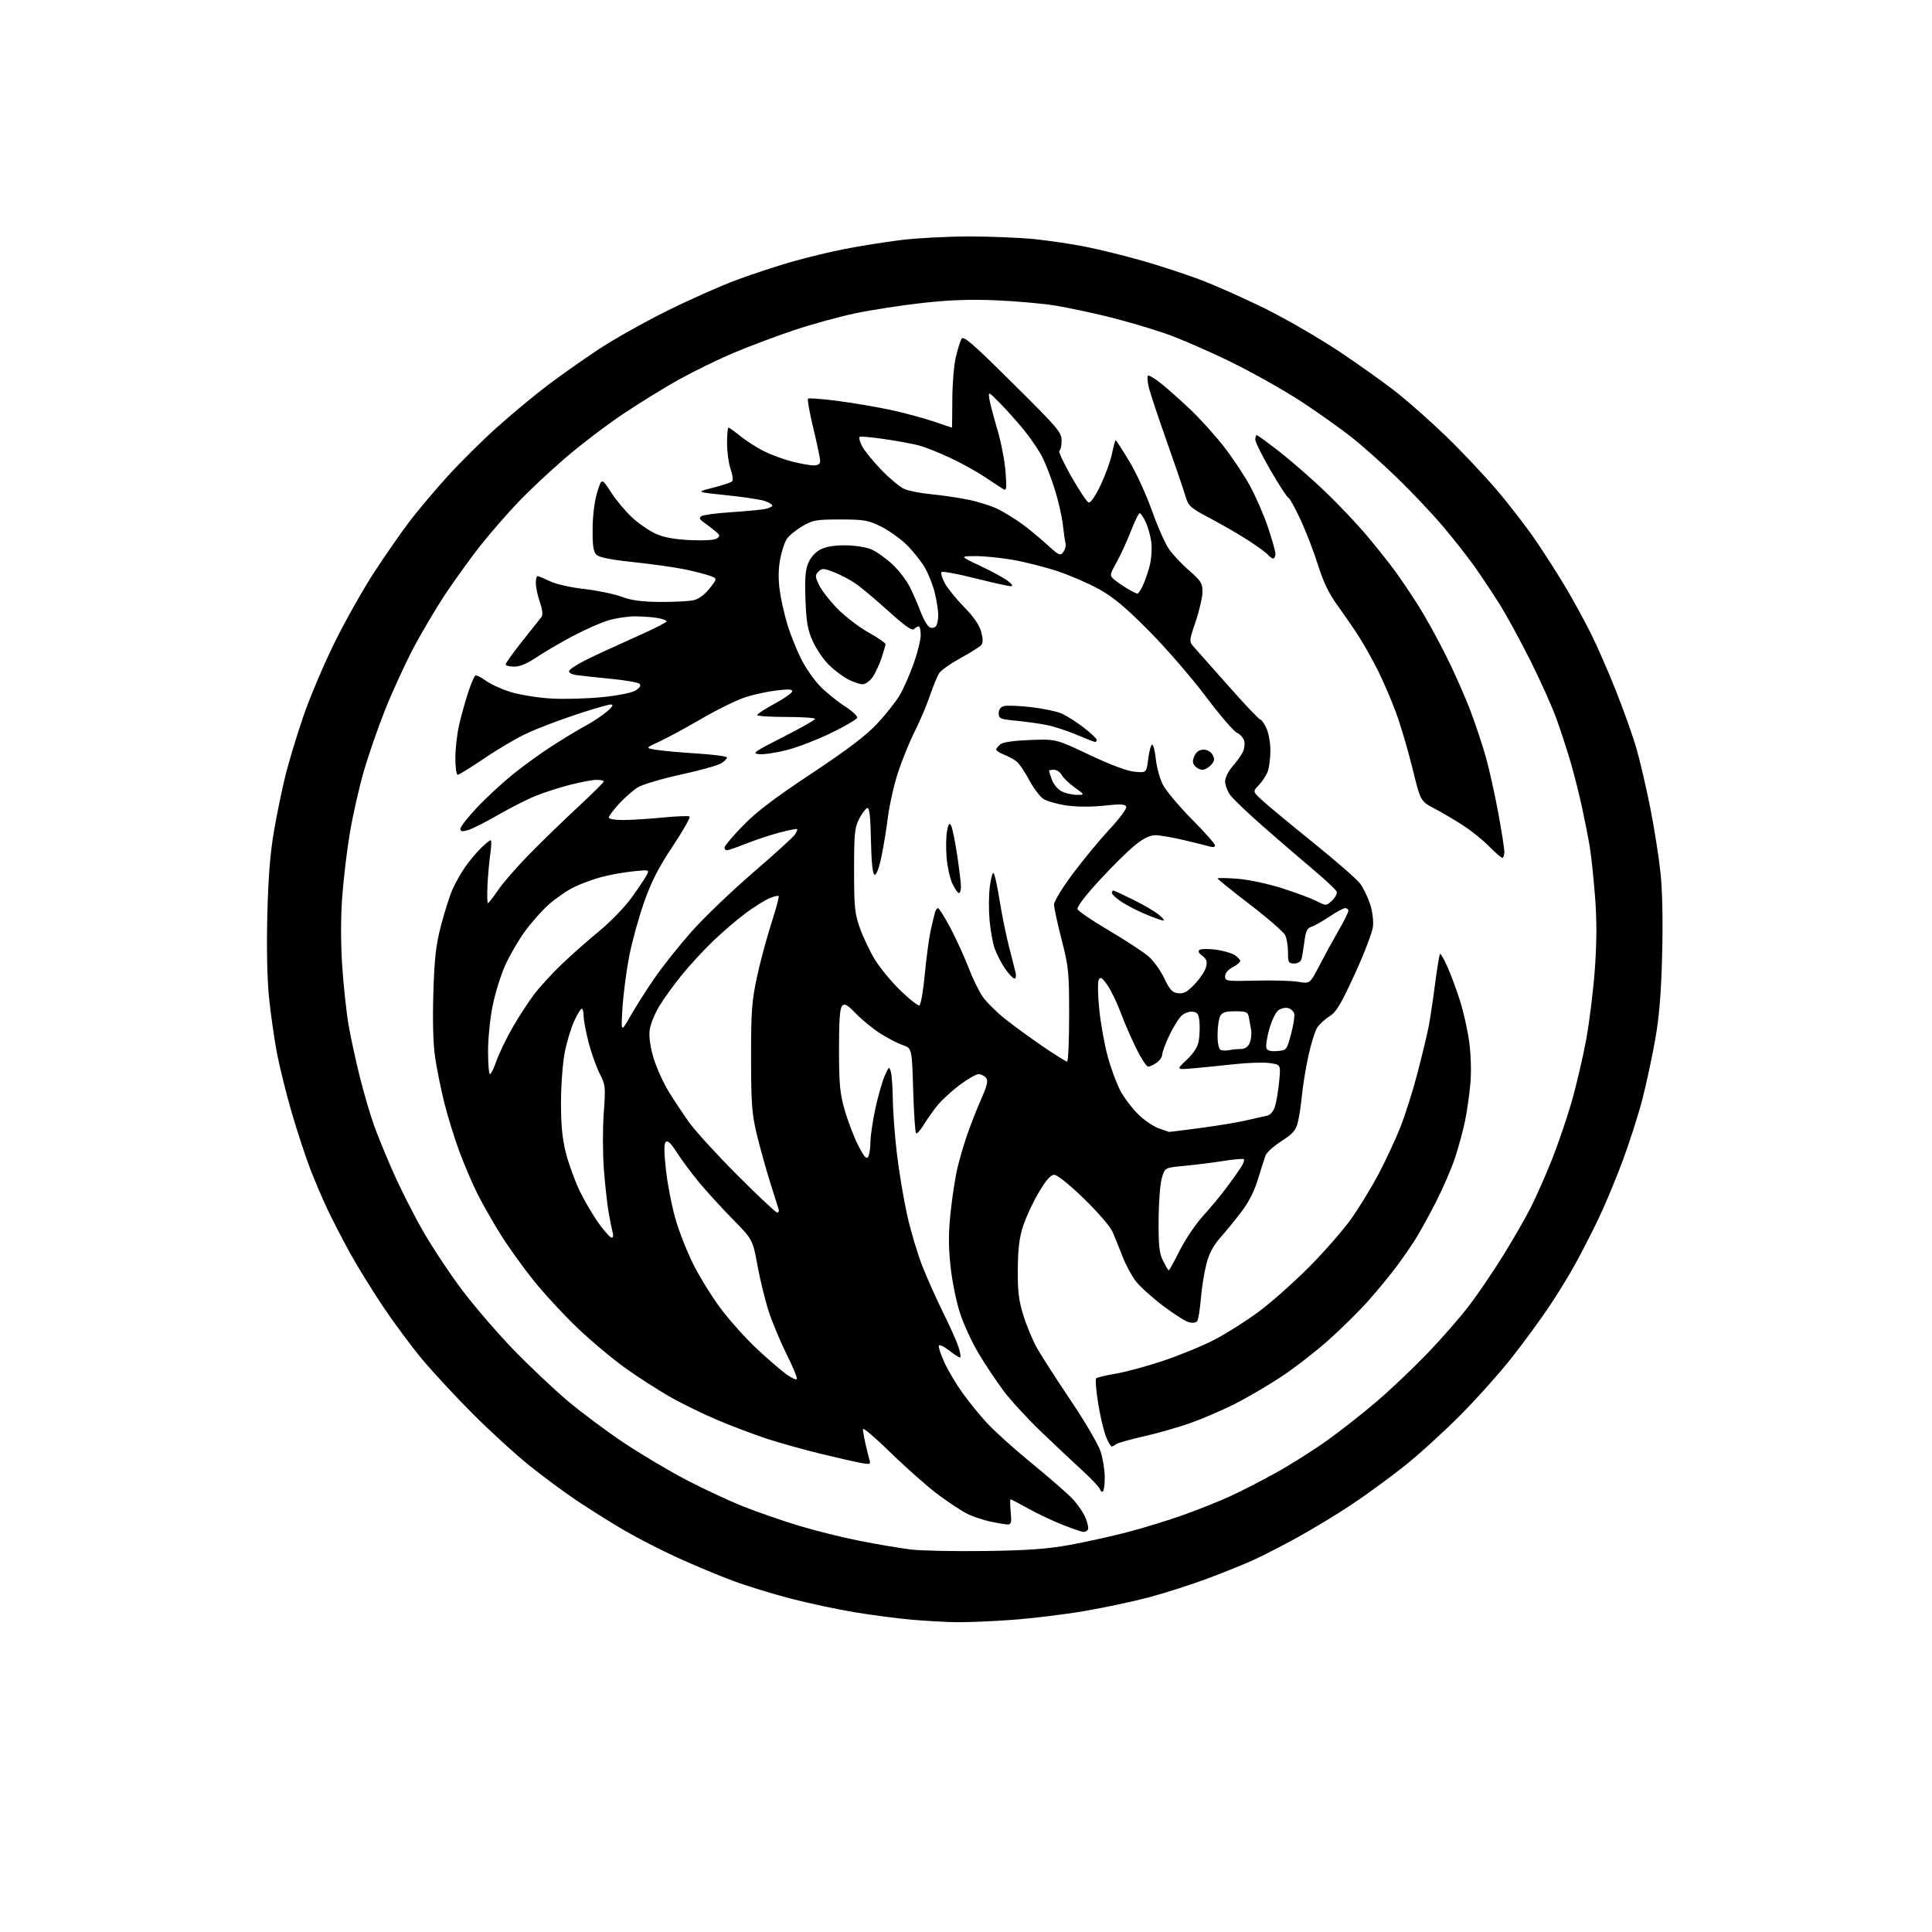 <?xml version="1.0" encoding="UTF-8" standalone="no"?>
<svg 
  version="1.1" 
  xmlns="http://www.w3.org/2000/svg" 
  xmlns:xlink="http://www.w3.org/1999/xlink" 
  xmlns:svg="http://www.w3.org/2000/svg"
  xmlns:rdf="http://www.w3.org/1999/02/22-rdf-syntax-ns#"
  xmlns:cc="http://creativecommons.org/ns#"
  xmlns:dc="http://purl.org/dc/elements/1.1/"
  viewBox="0 0 768 768"
  width="768"
  height="768"
>
<style>svg {background-color: white; }</style>"
<path stroke="none" fill="black" fill-rule="evenodd" d="M380.00,644.85C375.88,644.78 368.00,644.34 362.50,643.86C357.00,643.38 346.88,642.07 340.00,640.94C333.12,639.81 321.58,637.35 314.34,635.47C307.10,633.59 296.75,630.41 291.34,628.39C285.93,626.38 276.10,622.28 269.50,619.28C262.90,616.28 253.22,611.31 248.00,608.25C242.78,605.18 234.45,599.97 229.50,596.66C224.55,593.36 216.00,587.04 210.50,582.62C205.00,578.21 194.86,568.95 187.97,562.05C181.08,555.15 171.95,545.30 167.69,540.18C163.43,535.05 156.43,525.60 152.13,519.18C147.84,512.75 141.97,503.23 139.09,498.00C136.21,492.77 132.26,485.12 130.30,481.00C128.34,476.88 125.22,469.59 123.38,464.82C121.53,460.04 118.23,449.99 116.03,442.49C113.84,434.98 111.17,424.26 110.10,418.67C109.03,413.08 107.61,403.15 106.95,396.60C106.19,389.16 105.94,376.82 106.27,363.60C106.65,348.45 107.41,338.97 108.97,330.00C110.17,323.12 112.22,313.23 113.53,308.00C114.84,302.77 117.97,292.43 120.49,285.00C123.02,277.57 128.63,264.30 132.97,255.50C137.31,246.70 144.51,233.95 148.95,227.16C153.40,220.38 159.67,211.38 162.88,207.16C166.10,202.95 172.80,195.00 177.77,189.50C182.75,184.00 191.69,175.12 197.66,169.78C203.62,164.43 212.78,156.84 218.00,152.92C223.22,148.99 232.22,142.65 238.00,138.83C243.78,135.00 255.93,128.17 265.00,123.65C274.07,119.13 286.68,113.53 293.00,111.21C299.32,108.88 309.23,105.63 315.00,103.99C320.77,102.34 330.23,100.06 336.00,98.94C341.77,97.81 351.66,96.23 357.96,95.44C364.27,94.65 376.48,94.00 385.11,94.00C393.73,94.00 405.45,94.47 411.14,95.05C416.84,95.62 426.00,96.99 431.50,98.08C437.00,99.18 447.06,101.65 453.85,103.58C460.64,105.51 470.99,108.89 476.85,111.09C482.71,113.29 494.28,118.43 502.57,122.50C510.86,126.58 524.36,134.39 532.57,139.86C540.78,145.34 551.33,152.89 556.00,156.64C560.67,160.39 569.18,167.97 574.90,173.48C580.62,178.99 589.50,188.39 594.63,194.36C599.76,200.33 607.04,209.78 610.82,215.36C614.60,220.94 620.03,229.48 622.88,234.34C625.74,239.20 630.02,247.08 632.41,251.84C634.80,256.60 639.26,266.80 642.32,274.50C645.39,282.20 649.07,292.55 650.50,297.50C651.92,302.45 654.39,313.02 655.98,321.00C657.57,328.98 659.40,340.57 660.06,346.77C660.82,353.87 661.07,365.90 660.73,379.27C660.35,394.66 659.60,403.94 658.01,413.00C656.80,419.88 654.50,430.61 652.90,436.85C651.29,443.10 647.69,454.35 644.88,461.85C642.07,469.36 637.71,479.77 635.17,485.00C632.64,490.23 628.60,498.10 626.18,502.50C623.76,506.90 619.07,514.55 615.75,519.50C612.43,524.45 605.84,533.45 601.10,539.49C596.37,545.54 587.10,555.92 580.50,562.56C573.90,569.21 563.88,578.31 558.24,582.79C552.60,587.27 543.37,594.02 537.74,597.79C532.11,601.56 522.42,607.45 516.22,610.88C510.02,614.31 501.92,618.48 498.22,620.15C494.52,621.82 486.32,625.13 480.00,627.50C473.68,629.87 463.28,633.20 456.90,634.91C450.52,636.61 438.79,639.11 430.83,640.46C422.88,641.81 409.87,643.38 401.93,643.95C394.00,644.51 384.12,644.92 380.00,644.85zM391.50,616.55C408.36,616.32 416.19,615.76 425.00,614.17C431.32,613.03 441.78,610.72 448.23,609.04C454.68,607.36 464.80,604.24 470.73,602.11C476.65,599.98 484.92,596.67 489.10,594.74C493.29,592.82 501.39,588.67 507.10,585.51C512.82,582.36 522.00,576.57 527.50,572.64C533.00,568.71 542.00,561.63 547.50,556.91C553.00,552.18 562.04,543.59 567.59,537.81C573.13,532.04 580.50,523.59 583.96,519.05C587.42,514.51 593.51,505.55 597.49,499.14C601.47,492.74 606.43,484.12 608.50,480.00C610.58,475.88 614.26,467.56 616.69,461.52C619.12,455.48 622.67,445.15 624.58,438.57C626.50,431.99 629.16,420.67 630.50,413.42C631.84,406.17 633.42,393.31 634.01,384.84C634.77,373.89 634.78,365.54 634.02,355.97C633.43,348.56 632.50,339.80 631.94,336.50C631.39,333.20 630.01,326.23 628.89,321.00C627.76,315.77 625.72,307.68 624.35,303.00C622.98,298.32 620.49,290.68 618.82,286.00C617.15,281.32 612.51,270.94 608.51,262.92C604.50,254.90 598.91,244.64 596.08,240.12C593.24,235.60 588.65,228.72 585.87,224.82C583.09,220.93 577.53,213.86 573.51,209.12C569.49,204.38 561.55,195.96 555.85,190.41C550.16,184.86 541.90,177.47 537.50,173.99C533.10,170.50 524.10,164.10 517.50,159.76C510.90,155.42 498.30,148.32 489.50,143.98C480.70,139.65 468.77,134.47 463.00,132.49C457.23,130.50 447.10,127.54 440.50,125.91C433.90,124.29 424.45,122.29 419.50,121.47C414.55,120.66 403.98,119.72 396.00,119.38C385.52,118.94 377.34,119.24 366.50,120.45C358.25,121.37 346.23,123.23 339.78,124.59C333.34,125.95 322.32,129.00 315.28,131.37C308.25,133.74 297.55,137.77 291.49,140.33C285.44,142.89 275.71,147.64 269.87,150.88C264.04,154.13 253.92,160.38 247.38,164.76C240.85,169.15 230.55,177.02 224.50,182.24C218.45,187.45 210.12,195.27 206.00,199.61C201.88,203.95 195.43,211.32 191.67,216.00C187.92,220.68 181.54,229.45 177.49,235.50C173.45,241.55 167.44,251.68 164.14,258.00C160.83,264.32 155.83,275.26 153.03,282.30C150.22,289.34 146.41,300.37 144.56,306.80C142.71,313.24 140.24,324.15 139.08,331.04C137.91,337.94 136.54,349.50 136.02,356.71C135.43,364.98 135.44,375.12 136.04,384.10C136.57,391.94 137.70,402.43 138.56,407.43C139.42,412.42 141.44,421.76 143.06,428.19C144.68,434.62 147.18,443.17 148.62,447.19C150.06,451.21 153.52,459.68 156.31,466.00C159.10,472.32 164.39,482.78 168.08,489.24C171.77,495.70 178.77,506.27 183.64,512.74C188.51,519.21 197.68,529.85 204.00,536.40C210.32,542.94 220.00,552.09 225.50,556.74C231.00,561.38 241.12,568.94 248.00,573.53C254.88,578.12 266.12,584.80 273.00,588.38C279.88,591.96 290.07,596.70 295.65,598.91C301.23,601.12 311.10,604.54 317.58,606.50C324.06,608.47 335.02,611.19 341.93,612.55C348.84,613.91 357.88,615.44 362.00,615.94C366.12,616.44 379.40,616.72 391.50,616.55zM430.69,608.97C430.04,608.95 426.29,607.66 422.36,606.11C418.44,604.57 412.29,601.66 408.70,599.65C405.11,597.64 401.98,596.00 401.73,596.00C401.49,596.00 401.51,598.25 401.77,601.00C402.17,605.09 401.97,606.00 400.68,606.00C399.81,606.00 396.71,605.49 393.80,604.88C390.88,604.26 386.70,602.86 384.50,601.76C382.30,600.67 377.12,597.26 373.00,594.20C368.88,591.13 360.44,583.68 354.25,577.65C348.06,571.61 343.01,567.31 343.02,568.09C343.04,568.86 343.50,571.52 344.06,574.00C344.62,576.48 345.33,579.35 345.65,580.38C346.16,582.07 345.83,582.19 342.36,581.57C340.24,581.19 333.02,579.55 326.32,577.92C319.63,576.29 309.95,573.59 304.82,571.91C299.70,570.23 290.77,566.85 285.00,564.40C279.23,561.95 270.79,557.82 266.25,555.22C261.72,552.63 253.90,547.60 248.89,544.05C243.88,540.50 235.30,533.35 229.84,528.15C224.38,522.96 216.40,514.35 212.12,509.03C207.85,503.71 201.84,495.31 198.77,490.35C195.70,485.39 191.63,478.22 189.72,474.42C187.81,470.61 184.65,463.23 182.70,458.00C180.75,452.77 178.03,444.00 176.65,438.50C175.27,433.00 173.60,424.73 172.94,420.13C172.17,414.79 171.93,405.54 172.27,394.63C172.70,380.75 173.28,375.66 175.33,367.81C176.72,362.48 178.76,356.08 179.86,353.59C180.96,351.10 183.19,347.13 184.83,344.75C186.46,342.38 189.28,338.99 191.09,337.22C192.90,335.45 194.68,334.00 195.04,334.00C195.40,334.00 195.35,336.36 194.93,339.25C194.50,342.14 193.99,347.76 193.79,351.75C193.60,355.74 193.67,359.00 193.97,359.00C194.26,359.00 196.07,356.67 198.00,353.82C199.93,350.97 205.55,344.52 210.50,339.48C215.45,334.44 224.11,326.04 229.75,320.81C235.39,315.58 240.00,311.00 240.00,310.65C240.00,310.29 238.72,310.00 237.16,310.00C235.60,310.00 230.88,310.88 226.67,311.96C222.46,313.03 216.29,315.01 212.96,316.36C209.63,317.70 202.88,321.13 197.95,323.97C193.03,326.81 187.65,329.53 186.00,330.00C183.68,330.67 183.00,330.54 183.00,329.45C183.00,328.67 186.01,324.85 189.68,320.95C193.36,317.05 199.77,311.12 203.93,307.76C208.10,304.41 215.10,299.34 219.50,296.51C223.90,293.67 229.83,290.09 232.69,288.55C235.54,287.01 239.37,284.47 241.19,282.92C243.51,280.93 244.01,280.07 242.86,280.04C241.96,280.02 235.84,281.78 229.27,283.95C222.71,286.12 213.99,289.42 209.92,291.29C205.84,293.15 198.08,297.67 192.69,301.34C187.29,305.00 182.45,308.00 181.94,308.00C181.42,308.00 181.01,304.96 181.01,301.25C181.02,297.54 181.71,291.57 182.54,288.00C183.37,284.43 184.97,278.69 186.10,275.26C187.23,271.83 188.50,268.81 188.93,268.54C189.35,268.28 191.23,269.19 193.09,270.57C194.96,271.94 199.41,273.98 202.99,275.09C206.57,276.19 213.78,277.36 219.00,277.67C224.22,277.98 233.42,277.73 239.43,277.12C246.02,276.44 251.31,275.37 252.78,274.41C254.38,273.36 254.87,272.47 254.23,271.83C253.69,271.29 248.58,270.39 242.87,269.84C237.17,269.29 231.01,268.62 229.19,268.36C227.25,268.08 226.02,267.39 226.22,266.69C226.41,266.04 229.48,264.05 233.03,262.28C236.59,260.51 245.24,256.52 252.25,253.41C259.26,250.30 265.00,247.42 265.00,247.01C265.00,246.60 263.31,245.98 261.25,245.64C259.19,245.30 255.22,245.02 252.43,245.01C249.64,245.00 244.92,245.71 241.93,246.58C238.94,247.45 232.45,250.32 227.50,252.96C222.55,255.59 216.09,259.38 213.15,261.37C209.60,263.78 206.66,265.00 204.40,265.00C202.53,265.00 201.00,264.59 201.00,264.10C201.00,263.60 203.99,259.44 207.63,254.85C211.28,250.26 214.71,245.95 215.24,245.27C215.88,244.46 215.66,242.46 214.60,239.35C213.72,236.76 213.00,233.37 213.00,231.82C213.00,230.27 213.31,229.00 213.68,229.00C214.06,229.00 216.26,229.92 218.57,231.03C220.99,232.20 226.76,233.52 232.14,234.12C237.29,234.70 243.97,236.08 247.00,237.19C251.08,238.69 255.08,239.23 262.50,239.28C268.00,239.31 273.95,239.01 275.72,238.60C277.74,238.13 280.12,236.38 282.05,233.93C285.16,230.01 285.16,230.01 282.35,228.94C280.81,228.36 276.39,227.21 272.52,226.39C268.66,225.57 259.45,224.26 252.06,223.48C242.73,222.49 238.15,221.58 237.06,220.49C235.87,219.30 235.52,216.85 235.57,210.21C235.61,204.92 236.32,199.23 237.40,195.72C239.16,189.94 239.16,189.94 242.92,195.72C244.98,198.90 248.80,203.45 251.41,205.84C254.02,208.23 258.25,211.11 260.81,212.24C264.02,213.66 268.28,214.43 274.49,214.71C279.98,214.95 284.09,214.69 285.00,214.04C286.30,213.10 286.23,212.73 284.45,211.23C283.32,210.28 281.29,208.73 279.95,207.79C278.04,206.47 277.79,205.89 278.83,205.19C279.56,204.69 284.87,203.98 290.63,203.61C296.39,203.24 302.43,202.66 304.05,202.34C305.67,202.02 307.00,201.40 307.00,200.97C307.00,200.55 305.66,199.73 304.02,199.16C302.38,198.59 295.54,197.55 288.82,196.86C276.61,195.60 276.61,195.60 283.42,193.88C287.17,192.93 290.60,191.79 291.04,191.33C291.48,190.87 291.21,188.70 290.44,186.50C289.66,184.30 289.02,179.69 289.02,176.25C289.01,172.81 289.26,170.00 289.58,170.00C289.90,170.00 292.04,171.52 294.33,173.38C296.62,175.24 300.78,177.91 303.57,179.31C306.36,180.71 311.38,182.56 314.72,183.43C318.06,184.29 321.96,185.00 323.39,185.00C325.20,185.00 326.01,184.46 326.02,183.25C326.03,182.29 324.81,176.45 323.32,170.28C321.83,164.11 320.87,158.80 321.19,158.48C321.51,158.16 326.88,158.57 333.13,159.39C339.39,160.21 348.87,161.83 354.21,162.99C359.55,164.14 367.16,166.20 371.13,167.55C375.10,168.90 378.38,170.00 378.43,170.00C378.47,169.99 378.53,164.93 378.56,158.75C378.59,152.56 379.21,145.03 379.94,142.00C380.67,138.97 381.67,135.71 382.17,134.75C382.92,133.28 386.15,136.06 402.53,152.29C420.70,170.29 422.00,171.83 422.00,175.21C422.00,177.20 421.60,178.98 421.11,179.17C420.62,179.35 422.76,183.97 425.86,189.42C428.96,194.88 432.06,199.53 432.75,199.76C433.50,200.00 435.39,197.26 437.46,192.95C439.36,188.99 441.41,183.32 442.03,180.37C442.64,177.42 443.30,175.00 443.50,175.00C443.70,175.00 446.12,178.74 448.88,183.31C451.65,187.88 455.69,196.69 457.88,202.90C460.06,209.10 463.12,216.00 464.66,218.24C466.21,220.47 469.85,224.34 472.74,226.84C477.38,230.85 478.00,231.83 478.00,235.22C478.00,237.33 476.79,242.64 475.31,247.01C472.63,254.97 472.63,254.97 474.64,257.24C475.74,258.48 481.93,265.46 488.39,272.75C494.84,280.04 500.49,286.00 500.95,286.00C501.40,286.00 502.50,287.53 503.39,289.40C504.27,291.27 505.00,295.29 505.00,298.34C505.00,301.38 504.52,305.14 503.94,306.68C503.35,308.23 501.78,310.65 500.44,312.05C498.00,314.61 498.00,314.61 501.25,317.71C503.04,319.42 512.13,326.97 521.45,334.49C530.77,342.00 539.42,349.54 540.67,351.23C541.92,352.93 543.68,356.54 544.59,359.27C545.55,362.16 546.04,365.95 545.77,368.36C545.51,370.64 542.26,379.13 538.53,387.24C533.00,399.28 531.17,402.35 528.49,404.01C526.68,405.12 524.49,407.13 523.62,408.46C522.75,409.79 521.17,414.85 520.11,419.69C519.06,424.54 517.90,431.65 517.53,435.50C517.16,439.35 516.42,444.21 515.88,446.29C515.09,449.35 513.83,450.77 509.40,453.61C506.37,455.54 503.53,458.11 503.07,459.31C502.62,460.52 501.27,464.74 500.08,468.69C498.66,473.42 496.40,477.88 493.49,481.69C491.06,484.89 487.27,489.52 485.08,492.00C482.32,495.13 480.63,498.31 479.56,502.43C478.71,505.69 477.73,511.83 477.37,516.09C477.02,520.34 476.39,524.37 475.97,525.05C475.51,525.80 474.23,526.02 472.66,525.63C471.26,525.28 466.60,522.32 462.30,519.07C458.01,515.81 453.18,511.45 451.56,509.38C449.94,507.32 447.55,502.90 446.26,499.56C444.96,496.23 443.18,491.82 442.30,489.76C441.39,487.63 436.48,481.92 430.91,476.51C425.13,470.90 420.28,467.00 419.10,467.00C417.67,467.00 415.88,469.03 412.95,473.97C410.67,477.80 407.88,483.76 406.75,487.22C405.20,491.92 404.66,496.27 404.59,504.50C404.52,513.40 404.95,516.93 406.84,523.00C408.13,527.12 410.58,532.98 412.29,536.00C414.01,539.02 419.99,548.31 425.59,556.64C431.18,564.96 436.52,574.04 437.44,576.82C438.36,579.59 439.13,584.17 439.15,587.00C439.18,589.83 438.86,592.45 438.46,592.82C438.06,593.19 437.51,592.83 437.25,592.00C436.99,591.17 433.82,587.80 430.20,584.50C426.58,581.20 419.17,574.23 413.73,569.00C408.29,563.77 401.58,556.46 398.82,552.74C396.06,549.02 391.67,542.45 389.08,538.13C386.48,533.81 383.14,526.60 381.66,522.12C380.15,517.54 378.47,509.29 377.84,503.30C376.99,495.24 377.01,489.94 377.90,481.69C378.55,475.67 379.73,467.99 380.51,464.62C381.30,461.26 383.01,455.34 384.33,451.49C385.64,447.63 388.16,441.19 389.93,437.17C392.47,431.38 392.89,429.57 391.94,428.43C391.29,427.64 389.95,427.00 388.98,427.00C388.00,427.00 384.57,428.98 381.35,431.40C378.13,433.82 374.13,437.53 372.45,439.65C370.77,441.77 368.36,445.21 367.08,447.30C365.81,449.39 364.49,450.82 364.14,450.47C363.79,450.12 363.27,442.38 363.00,433.27C362.50,416.70 362.50,416.70 358.82,415.43C356.80,414.73 352.75,412.62 349.82,410.74C346.90,408.86 342.60,405.35 340.27,402.94C336.85,399.40 335.80,398.80 334.77,399.83C333.85,400.76 333.51,405.52 333.52,417.30C333.54,431.04 333.88,434.68 335.78,441.30C337.01,445.59 339.41,451.85 341.10,455.21C343.39,459.74 344.42,460.95 345.08,459.91C345.57,459.13 345.99,456.48 346.01,454.00C346.03,451.52 346.93,445.45 348.01,440.50C349.09,435.55 350.76,429.74 351.71,427.59C353.37,423.86 353.48,423.79 354.13,426.09C354.50,427.41 354.85,432.33 354.90,437.01C354.96,441.68 355.68,451.33 356.51,458.44C357.34,465.55 359.18,476.57 360.59,482.93C362.00,489.30 364.77,498.55 366.73,503.50C368.69,508.45 372.42,516.77 375.02,522.00C377.61,527.23 380.29,533.22 380.97,535.32C381.64,537.42 382.00,539.33 381.75,539.58C381.51,539.83 379.56,538.64 377.43,536.94C375.29,535.25 373.39,534.33 373.19,534.92C373.00,535.50 374.00,538.51 375.42,541.61C376.84,544.72 380.01,550.07 382.47,553.51C384.93,556.95 389.31,562.37 392.22,565.55C395.12,568.73 403.12,575.94 410.00,581.57C416.88,587.20 424.17,593.54 426.20,595.66C428.24,597.77 430.61,601.21 431.48,603.29C432.35,605.38 432.80,607.52 432.47,608.04C432.15,608.57 431.35,608.98 430.69,608.97zM441.91,575.00C441.53,575.00 440.49,573.19 439.61,570.98C438.73,568.77 437.33,562.83 436.52,557.77C435.70,552.71 435.36,548.27 435.76,547.90C436.17,547.53 439.65,546.70 443.50,546.06C447.35,545.41 455.82,543.12 462.32,540.96C468.82,538.79 478.05,535.00 482.82,532.53C487.59,530.05 495.55,525.01 500.50,521.32C505.45,517.63 514.45,509.63 520.50,503.54C526.55,497.45 534.04,488.87 537.15,484.48C540.25,480.09 545.06,472.23 547.84,467.00C550.61,461.77 554.51,453.45 556.50,448.50C558.49,443.55 561.64,433.65 563.49,426.50C565.35,419.35 567.34,411.02 567.93,408.00C568.51,404.98 569.65,397.38 570.46,391.11C571.27,384.85 572.16,379.51 572.43,379.24C572.70,378.97 574.05,381.32 575.44,384.47C576.83,387.61 579.07,393.66 580.41,397.92C581.76,402.17 583.38,409.44 584.02,414.07C584.70,418.97 584.91,425.85 584.52,430.50C584.15,434.90 583.19,441.65 582.40,445.50C581.61,449.35 579.81,455.98 578.40,460.24C577.00,464.49 573.60,472.36 570.85,477.74C568.10,483.11 564.44,489.75 562.72,492.50C561.00,495.25 557.58,500.20 555.12,503.50C552.65,506.80 547.68,512.84 544.07,516.93C540.46,521.02 533.26,528.13 528.09,532.74C522.91,537.35 514.36,543.96 509.09,547.43C503.81,550.91 495.45,555.78 490.50,558.26C485.55,560.74 477.68,564.11 473.00,565.76C468.32,567.41 460.00,569.77 454.50,571.01C449.00,572.26 444.07,573.66 443.55,574.14C443.03,574.61 442.29,575.00 441.91,575.00zM316.78,548.15C316.96,547.61 315.12,543.20 312.70,538.34C310.27,533.48 307.10,525.90 305.65,521.50C304.20,517.10 302.16,508.83 301.12,503.13C299.22,492.77 299.22,492.77 291.25,484.63C286.86,480.16 280.85,473.57 277.88,470.00C274.92,466.43 270.97,461.11 269.10,458.19C266.72,454.45 265.40,453.20 264.66,453.94C263.91,454.69 263.94,458.03 264.75,465.25C265.38,470.89 267.07,479.55 268.49,484.50C269.91,489.45 273.12,497.60 275.62,502.61C278.12,507.62 283.04,515.55 286.56,520.24C290.07,524.92 296.45,532.03 300.73,536.04C305.00,540.04 310.29,544.62 312.48,546.22C314.67,547.81 316.61,548.68 316.78,548.15zM464.60,505.00C464.81,505.00 466.77,501.44 468.95,497.10C471.14,492.75 475.31,486.56 478.24,483.35C481.16,480.13 485.39,475.02 487.64,472.00C489.89,468.98 492.47,465.34 493.37,463.92C494.27,462.50 494.77,461.10 494.48,460.81C494.19,460.52 490.47,460.84 486.23,461.51C481.98,462.19 475.02,463.06 470.77,463.45C463.03,464.17 463.03,464.17 461.83,468.33C461.16,470.63 460.60,478.12 460.56,485.00C460.51,495.27 460.83,498.17 462.36,501.25C463.39,503.31 464.40,505.00 464.60,505.00zM243.12,492.00C243.68,492.00 243.90,491.21 243.62,490.25C243.34,489.29 242.62,485.80 242.03,482.50C241.43,479.20 240.55,471.32 240.06,465.00C239.58,458.68 239.55,448.56 239.99,442.51C240.76,432.01 240.69,431.32 238.33,426.67C236.98,423.99 235.00,418.40 233.93,414.24C232.87,410.08 232.00,405.40 232.00,403.84C232.00,402.28 231.66,401.00 231.24,401.00C230.83,401.00 229.46,403.25 228.20,405.99C226.94,408.74 225.25,414.41 224.45,418.58C223.65,422.76 223.00,431.69 223.00,438.43C223.00,447.39 223.53,452.77 224.99,458.47C226.09,462.75 228.53,469.46 230.42,473.38C232.31,477.30 235.71,483.09 237.98,486.25C240.25,489.41 242.57,492.00 243.12,492.00zM308.93,482.00C309.49,482.00 309.75,481.44 309.53,480.75C309.30,480.06 307.74,475.11 306.06,469.73C304.38,464.36 302.01,455.81 300.79,450.73C298.89,442.76 298.58,438.63 298.56,420.50C298.54,402.21 298.84,398.08 300.87,388.54C302.16,382.51 304.74,372.87 306.60,367.12C308.47,361.36 309.78,356.45 309.53,356.19C309.27,355.94 307.64,356.32 305.91,357.04C304.17,357.76 299.99,360.37 296.62,362.84C293.26,365.31 287.41,370.30 283.63,373.92C279.86,377.54 274.21,383.65 271.08,387.50C267.95,391.35 263.88,396.98 262.05,400.00C260.21,403.02 258.49,407.38 258.23,409.67C257.93,412.29 258.53,416.39 259.83,420.67C260.98,424.43 263.62,430.31 265.71,433.74C267.79,437.17 271.52,442.80 274.00,446.24C276.48,449.68 285.12,459.14 293.21,467.25C301.31,475.36 308.38,482.00 308.93,482.00zM464.70,449.96C464.81,449.98 470.21,449.31 476.70,448.46C483.19,447.61 491.43,446.26 495.00,445.46C498.57,444.66 502.48,443.78 503.67,443.50C505.04,443.19 506.21,441.80 506.85,439.75C507.40,437.96 508.14,433.52 508.49,429.87C509.13,423.25 509.13,423.25 504.82,422.60C502.44,422.25 496.23,422.43 491.00,423.00C485.77,423.58 478.35,424.32 474.50,424.66C467.50,425.27 467.50,425.27 471.66,421.37C474.40,418.80 476.05,416.27 476.48,413.94C476.85,412.00 477.00,408.63 476.82,406.46C476.56,403.19 476.09,402.44 474.17,402.17C472.88,401.99 470.91,402.66 469.78,403.67C468.64,404.68 466.43,408.20 464.86,411.50C463.29,414.80 462.00,418.26 462.00,419.19C462.00,420.12 461.00,421.59 459.78,422.44C458.56,423.30 457.03,424.00 456.40,424.00C455.76,424.00 453.63,420.74 451.66,416.75C449.70,412.76 446.91,406.35 445.48,402.50C444.04,398.65 441.70,393.79 440.26,391.69C438.15,388.61 437.48,388.18 436.79,389.42C436.30,390.29 436.38,395.43 436.98,401.29C437.56,406.97 439.09,415.48 440.39,420.19C441.68,424.90 443.97,431.01 445.47,433.77C446.97,436.52 450.11,440.66 452.46,442.96C454.80,445.26 458.47,447.76 460.61,448.53C462.75,449.29 464.59,449.93 464.70,449.96zM194.77,427.00C195.19,427.00 196.35,424.64 197.34,421.75C198.34,418.86 201.21,412.90 203.72,408.50C206.24,404.10 210.20,398.02 212.53,395.00C214.86,391.98 219.86,386.56 223.64,382.97C227.41,379.37 234.01,373.56 238.29,370.05C242.58,366.53 248.24,360.69 250.88,357.07C253.52,353.45 256.25,349.41 256.95,348.09C258.23,345.70 258.23,345.70 251.79,346.36C248.24,346.72 242.68,347.70 239.42,348.54C236.16,349.38 231.16,351.19 228.31,352.58C225.45,353.96 220.82,357.15 218.01,359.68C215.21,362.20 210.90,367.09 208.44,370.54C205.98,373.98 202.56,379.89 200.85,383.65C199.15,387.42 196.91,394.55 195.89,399.50C194.86,404.45 194.02,412.66 194.01,417.75C194.01,422.84 194.34,427.00 194.77,427.00zM424.19,422.00C424.63,422.00 425.00,413.71 425.00,403.57C425.00,386.34 424.80,384.38 422.00,373.50C420.35,367.10 419.00,360.83 419.00,359.57C419.00,358.26 422.28,352.90 426.59,347.14C430.77,341.57 437.34,333.63 441.20,329.50C445.05,325.37 447.98,321.40 447.71,320.68C447.31,319.64 445.45,319.55 438.85,320.26C433.69,320.81 427.97,320.78 423.87,320.17C420.22,319.64 416.11,318.46 414.74,317.56C413.36,316.66 410.86,313.33 409.17,310.16C407.48,306.99 405.28,303.70 404.30,302.86C403.31,302.02 401.04,300.75 399.25,300.04C397.46,299.34 396.00,298.42 396.00,298.00C396.00,297.59 396.73,296.64 397.63,295.89C398.69,295.02 402.87,294.41 409.53,294.16C419.79,293.78 419.79,293.78 433.02,300.05C441.47,304.05 447.97,306.48 451.00,306.77C455.74,307.23 455.74,307.23 456.44,301.61C456.83,298.53 457.53,296.00 458.00,296.00C458.47,296.00 459.13,298.59 459.46,301.75C459.79,304.91 461.02,309.43 462.19,311.80C463.37,314.16 468.53,320.34 473.66,325.54C478.80,330.73 483.00,335.46 483.00,336.06C483.00,336.65 482.21,336.89 481.25,336.60C480.29,336.30 475.68,335.15 471.00,334.04C466.32,332.92 461.08,332.01 459.34,332.01C457.18,332.00 454.65,333.21 451.34,335.84C448.68,337.94 442.29,344.24 437.14,349.83C431.38,356.09 428.00,360.54 428.33,361.42C428.63,362.21 434.32,366.06 440.97,369.98C447.61,373.90 454.66,378.52 456.63,380.24C458.59,381.97 461.39,385.88 462.85,388.94C465.03,393.52 466.00,394.56 468.33,394.82C470.56,395.08 471.98,394.30 474.95,391.17C477.03,388.98 479.05,385.94 479.43,384.40C479.99,382.20 479.67,381.26 477.93,379.95C476.40,378.79 476.09,378.06 476.91,377.56C477.56,377.15 480.43,377.13 483.30,377.51C486.16,377.88 489.51,378.83 490.75,379.62C491.99,380.40 493.00,381.47 493.00,382.00C493.00,382.52 491.65,383.65 490.00,384.50C488.16,385.45 487.00,386.84 487.00,388.08C487.00,390.03 487.50,390.10 499.25,389.81C505.99,389.64 513.57,389.86 516.11,390.29C520.71,391.08 520.71,391.08 524.50,383.79C526.58,379.78 530.02,373.50 532.14,369.83C534.27,366.15 536.00,362.67 536.00,362.08C536.00,361.48 535.43,361.00 534.74,361.00C534.04,361.00 531.23,362.51 528.49,364.36C525.74,366.20 522.53,368.02 521.34,368.39C519.62,368.94 519.04,370.14 518.52,374.29C518.15,377.16 517.63,380.29 517.36,381.25C517.06,382.30 515.89,383.00 514.43,383.00C512.22,383.00 512.00,382.60 512.00,378.55C512.00,376.10 511.51,373.06 510.91,371.80C510.31,370.53 504.01,365.04 496.91,359.59C489.81,354.15 484.00,349.47 484.00,349.20C484.00,348.93 487.53,348.98 491.86,349.31C496.35,349.66 503.95,351.27 509.61,353.08C515.05,354.81 521.24,357.12 523.36,358.19C527.21,360.15 527.21,360.15 529.53,357.97C530.81,356.77 531.62,355.17 531.33,354.42C531.04,353.67 526.91,349.78 522.15,345.78C517.39,341.79 508.43,334.07 502.24,328.65C496.04,323.22 490.08,317.52 488.99,315.98C487.89,314.45 487.00,312.04 487.00,310.63C487.00,309.22 488.28,306.59 489.85,304.78C491.42,302.98 493.26,300.45 493.94,299.16C494.62,297.87 494.92,295.81 494.61,294.58C494.30,293.35 492.98,291.86 491.68,291.26C490.38,290.67 484.77,284.14 479.23,276.75C473.68,269.36 463.60,257.72 456.82,250.88C447.54,241.51 442.65,237.41 437.00,234.27C432.88,231.98 425.45,228.75 420.50,227.10C415.54,225.45 407.50,223.40 402.61,222.55C397.73,221.70 390.98,221.03 387.62,221.06C381.50,221.11 381.50,221.11 389.77,225.00C394.32,227.14 399.22,229.81 400.66,230.95C402.52,232.41 402.81,233.00 401.67,233.00C400.79,233.00 394.42,231.58 387.52,229.85C380.62,228.11 374.66,227.01 374.28,227.39C373.90,227.77 374.47,229.74 375.54,231.76C376.62,233.79 380.08,238.08 383.23,241.29C387.05,245.19 389.32,248.47 390.04,251.14C390.78,253.89 390.80,255.54 390.09,256.39C389.53,257.07 385.84,259.40 381.90,261.56C377.95,263.72 374.11,266.42 373.36,267.57C372.61,268.71 370.94,272.76 369.64,276.57C368.34,280.38 365.62,286.81 363.58,290.85C361.54,294.89 358.58,302.18 356.98,307.06C355.39,311.93 353.59,319.88 352.98,324.71C352.38,329.54 351.18,336.78 350.33,340.80C349.38,345.27 348.34,347.95 347.64,347.71C346.88,347.46 346.41,342.89 346.22,334.09C346.01,324.23 345.63,320.95 344.72,321.23C344.05,321.44 342.60,323.38 341.50,325.55C339.74,329.03 339.50,331.47 339.51,346.00C339.52,360.72 339.78,363.20 341.85,369.00C343.13,372.57 345.79,378.17 347.77,381.43C349.75,384.69 354.30,390.21 357.89,393.69C361.48,397.18 364.88,399.87 365.46,399.68C366.03,399.49 367.01,393.89 367.63,387.24C368.26,380.58 369.31,372.75 369.97,369.82C370.63,366.89 371.39,363.71 371.65,362.75C371.92,361.79 372.47,361.00 372.87,361.00C373.28,361.00 375.47,364.49 377.74,368.75C380.01,373.01 383.23,380.06 384.91,384.41C386.58,388.76 389.16,394.07 390.64,396.21C392.13,398.35 396.13,402.32 399.54,405.04C402.96,407.75 409.71,412.68 414.56,415.99C419.41,419.29 423.74,422.00 424.19,422.00zM488.50,417.46C489.60,417.22 491.67,417.02 493.09,417.01C494.82,417.00 496.03,416.23 496.74,414.68C497.32,413.41 497.59,411.04 497.34,409.43C497.08,407.82 496.67,405.49 496.42,404.25C496.02,402.28 495.34,402.00 491.02,402.00C487.15,402.00 485.84,402.42 485.04,403.93C484.47,405.00 484.00,408.34 484.00,411.35C484.00,414.79 484.47,417.03 485.25,417.36C485.94,417.65 487.40,417.70 488.50,417.46zM507.73,417.81C511.44,417.50 511.50,417.43 513.23,411.00C514.19,407.43 514.74,403.76 514.46,402.86C514.17,401.96 513.08,400.99 512.03,400.72C510.99,400.44 509.27,400.83 508.21,401.57C507.15,402.31 505.51,405.67 504.57,409.04C503.62,412.41 503.11,415.83 503.42,416.64C503.81,417.67 505.13,418.03 507.73,417.81zM250.54,404.00C252.58,400.43 256.86,393.67 260.06,389.00C263.26,384.32 269.92,375.95 274.85,370.38C279.79,364.82 290.73,354.32 299.17,347.04C307.60,339.77 315.13,332.94 315.89,331.88C316.65,330.82 317.10,329.78 316.89,329.58C316.68,329.38 313.50,330.01 309.84,330.97C306.18,331.93 300.22,333.90 296.58,335.36C292.95,336.81 289.53,338.00 288.99,338.00C288.45,338.00 288.00,337.50 288.00,336.89C288.00,336.28 291.26,332.42 295.25,328.30C300.59,322.78 307.78,317.31 322.51,307.54C336.95,297.96 344.25,292.42 348.71,287.65C352.11,284.02 356.14,278.92 357.66,276.31C359.19,273.71 361.69,268.04 363.22,263.72C364.75,259.39 366.00,254.31 366.00,252.43C366.00,250.54 365.64,249.00 365.20,249.00C364.76,249.00 363.92,249.48 363.32,250.08C362.55,250.85 359.62,248.78 353.06,242.83C348.00,238.25 342.07,233.29 339.87,231.81C337.67,230.33 333.85,228.34 331.38,227.40C327.33,225.85 326.73,225.84 325.34,227.23C323.95,228.62 323.98,229.15 325.60,232.56C326.59,234.65 329.89,238.90 332.95,242.00C336.00,245.11 341.54,249.35 345.25,251.41C348.96,253.48 352.00,255.57 352.00,256.05C352.00,256.53 351.27,259.08 350.38,261.72C349.49,264.35 347.89,267.74 346.81,269.25C345.74,270.76 343.98,272.00 342.89,272.00C341.81,272.00 339.25,271.15 337.21,270.10C335.17,269.06 331.75,266.50 329.61,264.42C327.47,262.34 324.57,258.13 323.17,255.07C321.06,250.46 320.54,247.59 320.19,238.50C319.87,230.10 320.13,226.62 321.30,223.81C322.25,221.54 324.11,219.48 326.14,218.43C328.30,217.31 331.70,216.74 336.02,216.77C339.64,216.79 344.24,217.49 346.24,218.33C348.24,219.16 351.97,221.78 354.53,224.13C357.09,226.49 360.27,230.57 361.60,233.19C362.92,235.81 364.93,240.40 366.04,243.39C367.16,246.37 368.81,249.10 369.71,249.44C370.61,249.79 371.71,249.49 372.15,248.78C372.60,248.08 372.97,246.15 372.97,244.50C372.97,242.85 372.37,238.96 371.64,235.85C370.91,232.75 369.08,228.11 367.58,225.54C366.07,222.98 362.79,218.88 360.28,216.44C357.77,214.01 353.20,210.77 350.11,209.26C345.07,206.78 343.44,206.50 334.00,206.50C324.38,206.50 323.11,206.73 318.89,209.21C316.36,210.70 313.58,212.99 312.72,214.30C311.86,215.61 310.68,219.27 310.10,222.44C309.39,226.27 309.35,230.41 309.98,234.88C310.50,238.56 311.90,244.70 313.08,248.53C314.26,252.37 316.71,258.44 318.52,262.04C320.33,265.63 323.77,270.54 326.16,272.94C328.55,275.35 332.89,278.85 335.81,280.73C338.73,282.60 340.95,284.67 340.75,285.32C340.54,285.97 335.90,288.68 330.44,291.35C324.97,294.01 317.02,297.08 312.77,298.16C308.52,299.25 303.57,299.98 301.77,299.80C298.81,299.49 299.69,298.86 311.25,293.00C318.26,289.45 324.00,286.19 324.00,285.77C324.00,285.35 318.82,285.00 312.50,285.00C306.18,285.00 301.00,284.66 301.00,284.24C301.00,283.83 304.02,281.86 307.71,279.86C311.40,277.87 314.61,275.67 314.84,274.98C315.17,274.00 313.85,273.87 309.04,274.42C305.62,274.80 300.05,275.98 296.66,277.03C293.27,278.08 285.32,281.95 279.00,285.63C272.68,289.31 265.02,293.45 262.00,294.84C256.50,297.36 256.50,297.36 261.00,298.08C263.48,298.48 270.79,299.14 277.25,299.54C283.71,299.95 289.00,300.66 289.00,301.12C289.00,301.58 287.99,302.61 286.75,303.41C285.51,304.22 278.28,306.24 270.68,307.90C263.08,309.56 255.37,311.85 253.55,312.97C251.73,314.09 248.39,317.03 246.12,319.48C243.85,321.94 242.00,324.42 242.00,324.98C242.00,325.56 244.48,325.99 247.75,325.97C250.91,325.96 257.94,325.52 263.37,324.99C268.80,324.46 273.62,324.27 274.09,324.56C274.57,324.85 271.56,330.17 267.42,336.39C261.71,344.97 258.96,350.36 256.00,358.74C253.86,364.82 251.20,374.52 250.08,380.31C248.97,386.10 247.78,395.26 247.44,400.67C246.84,410.50 246.84,410.50 250.54,404.00zM403.25,389.00C402.71,389.00 401.04,387.22 399.54,385.05C398.03,382.88 396.16,379.25 395.38,376.99C394.60,374.72 393.69,369.59 393.35,365.58C393.01,361.58 393.05,355.76 393.44,352.65C393.83,349.54 394.47,347.00 394.88,347.00C395.28,347.00 396.39,351.84 397.33,357.75C398.28,363.66 399.99,372.10 401.14,376.50C402.28,380.90 403.45,385.51 403.73,386.75C404.01,387.99 403.79,389.00 403.25,389.00zM462.50,365.94C461.95,365.95 458.88,364.87 455.67,363.55C452.46,362.23 448.07,359.99 445.92,358.56C443.76,357.14 442.00,355.53 442.00,354.99C442.00,354.44 442.25,354.00 442.55,354.00C442.85,354.00 446.41,355.64 450.46,357.64C454.51,359.64 459.10,362.33 460.66,363.61C462.22,364.88 463.05,365.93 462.50,365.94zM381.19,355.00C380.74,355.00 379.58,353.34 378.61,351.31C377.64,349.28 376.60,344.61 376.29,340.94C375.98,337.26 376.06,332.52 376.45,330.40C377.01,327.44 377.38,326.92 378.07,328.16C378.56,329.03 379.64,334.31 380.48,339.87C381.32,345.43 382.00,351.11 382.00,352.49C382.00,353.87 381.63,355.00 381.19,355.00zM597.21,341.00C596.77,341.00 594.41,338.96 591.96,336.46C589.51,333.96 584.80,330.17 581.50,328.05C578.20,325.92 573.07,322.90 570.10,321.34C564.69,318.50 564.69,318.50 561.49,305.47C559.73,298.31 556.82,288.41 555.01,283.47C553.20,278.54 549.98,271.02 547.86,266.76C545.73,262.50 542.33,256.43 540.31,253.26C538.29,250.09 534.44,244.48 531.76,240.78C528.26,235.95 526.07,231.45 523.97,224.73C522.37,219.60 519.27,211.53 517.08,206.80C514.90,202.07 512.68,198.05 512.14,197.85C511.61,197.66 508.43,192.78 505.09,187.00C501.74,181.23 499.00,175.72 499.00,174.75C499.00,173.79 499.27,173.00 499.61,173.00C499.94,173.00 504.04,175.99 508.71,179.63C513.38,183.28 521.50,190.37 526.74,195.38C531.99,200.40 539.49,208.32 543.41,213.00C547.33,217.68 552.35,223.97 554.56,227.00C556.77,230.03 560.87,236.10 563.66,240.50C566.46,244.90 571.44,253.90 574.74,260.50C578.05,267.10 582.44,277.00 584.51,282.50C586.58,288.00 589.35,296.32 590.66,301.00C591.97,305.68 594.16,315.49 595.52,322.82C596.88,330.14 598.00,337.23 598.00,338.57C598.00,339.90 597.64,341.00 597.21,341.00zM427.90,315.96C431.30,316.00 431.30,316.00 427.20,313.03C424.95,311.40 422.61,309.15 422.02,308.03C421.42,306.91 420.05,306.00 418.96,306.00C417.88,306.00 417.00,306.16 417.00,306.35C417.00,306.54 417.50,308.13 418.11,309.87C418.71,311.62 420.40,313.69 421.86,314.48C423.31,315.27 426.03,315.94 427.90,315.96zM477.97,306.00C477.02,306.00 475.67,305.31 474.98,304.47C474.00,303.30 473.97,302.36 474.83,300.47C475.59,298.81 476.77,298.00 478.44,298.00C479.94,298.00 481.37,298.83 482.04,300.08C482.93,301.75 482.81,302.55 481.42,304.08C480.47,305.14 478.91,306.00 477.97,306.00zM435.25,294.92C434.84,294.88 431.48,293.56 427.79,292.00C424.10,290.44 418.70,288.70 415.79,288.14C412.88,287.58 407.46,286.84 403.75,286.48C397.56,285.89 397.00,285.65 397.00,283.54C397.00,282.03 397.73,281.04 399.13,280.68C400.30,280.37 405.06,280.55 409.71,281.08C414.36,281.61 419.79,282.72 421.78,283.55C423.77,284.38 427.78,286.90 430.70,289.15C433.61,291.40 436.00,293.64 436.00,294.12C436.00,294.60 435.66,294.96 435.25,294.92zM452.14,236.00C452.49,236.00 453.46,234.54 454.31,232.75C455.16,230.96 456.39,227.34 457.06,224.71C457.72,222.06 457.98,217.87 457.64,215.37C457.30,212.88 456.29,209.30 455.39,207.42C454.50,205.54 453.44,204.00 453.04,204.00C452.64,204.00 451.05,207.26 449.50,211.25C447.95,215.24 445.40,220.79 443.83,223.59C441.14,228.41 441.08,228.76 442.74,230.23C443.71,231.08 446.07,232.73 448.00,233.89C449.93,235.05 451.79,235.99 452.14,236.00zM506.12,222.00C505.64,222.00 504.72,221.36 504.07,220.58C503.42,219.80 500.00,217.28 496.46,214.98C492.93,212.67 486.09,208.70 481.27,206.15C472.96,201.74 472.43,201.26 471.17,197.00C470.44,194.53 467.13,184.85 463.82,175.50C460.52,166.15 457.33,156.59 456.74,154.25C456.15,151.91 455.95,149.71 456.31,149.36C456.66,149.01 459.10,150.45 461.72,152.57C464.35,154.69 469.59,159.37 473.37,162.96C477.15,166.56 483.05,173.10 486.48,177.50C489.91,181.90 494.59,188.93 496.88,193.12C499.17,197.31 502.38,204.71 504.02,209.56C505.66,214.41 507.00,219.19 507.00,220.19C507.00,221.18 506.61,222.00 506.12,222.00zM422.69,219.40C423.42,218.41 423.82,216.91 423.59,216.05C423.35,215.20 422.86,211.80 422.48,208.50C422.11,205.20 420.67,198.90 419.28,194.50C417.90,190.10 415.70,184.38 414.39,181.80C413.08,179.21 409.90,174.49 407.33,171.30C404.75,168.11 400.43,163.25 397.73,160.50C392.88,155.56 392.83,155.53 393.27,158.50C393.52,160.15 394.93,165.55 396.40,170.50C397.88,175.45 399.37,183.06 399.71,187.41C400.22,194.05 400.10,195.18 398.91,194.48C398.13,194.03 394.85,191.87 391.62,189.70C388.38,187.53 382.08,184.04 377.62,181.96C373.15,179.88 367.62,177.68 365.33,177.07C363.04,176.46 356.96,175.34 351.83,174.58C346.70,173.82 342.16,173.40 341.75,173.65C341.34,173.91 341.75,175.55 342.66,177.30C343.56,179.06 346.98,183.27 350.24,186.67C353.51,190.08 357.60,193.51 359.34,194.31C361.08,195.11 365.88,196.07 370.00,196.45C374.12,196.82 380.85,197.81 384.94,198.64C389.03,199.48 394.43,201.21 396.94,202.50C399.45,203.78 403.58,206.33 406.12,208.17C408.67,210.00 413.14,213.68 416.06,216.35C421.00,220.86 421.47,221.07 422.69,219.40z" />

</svg>